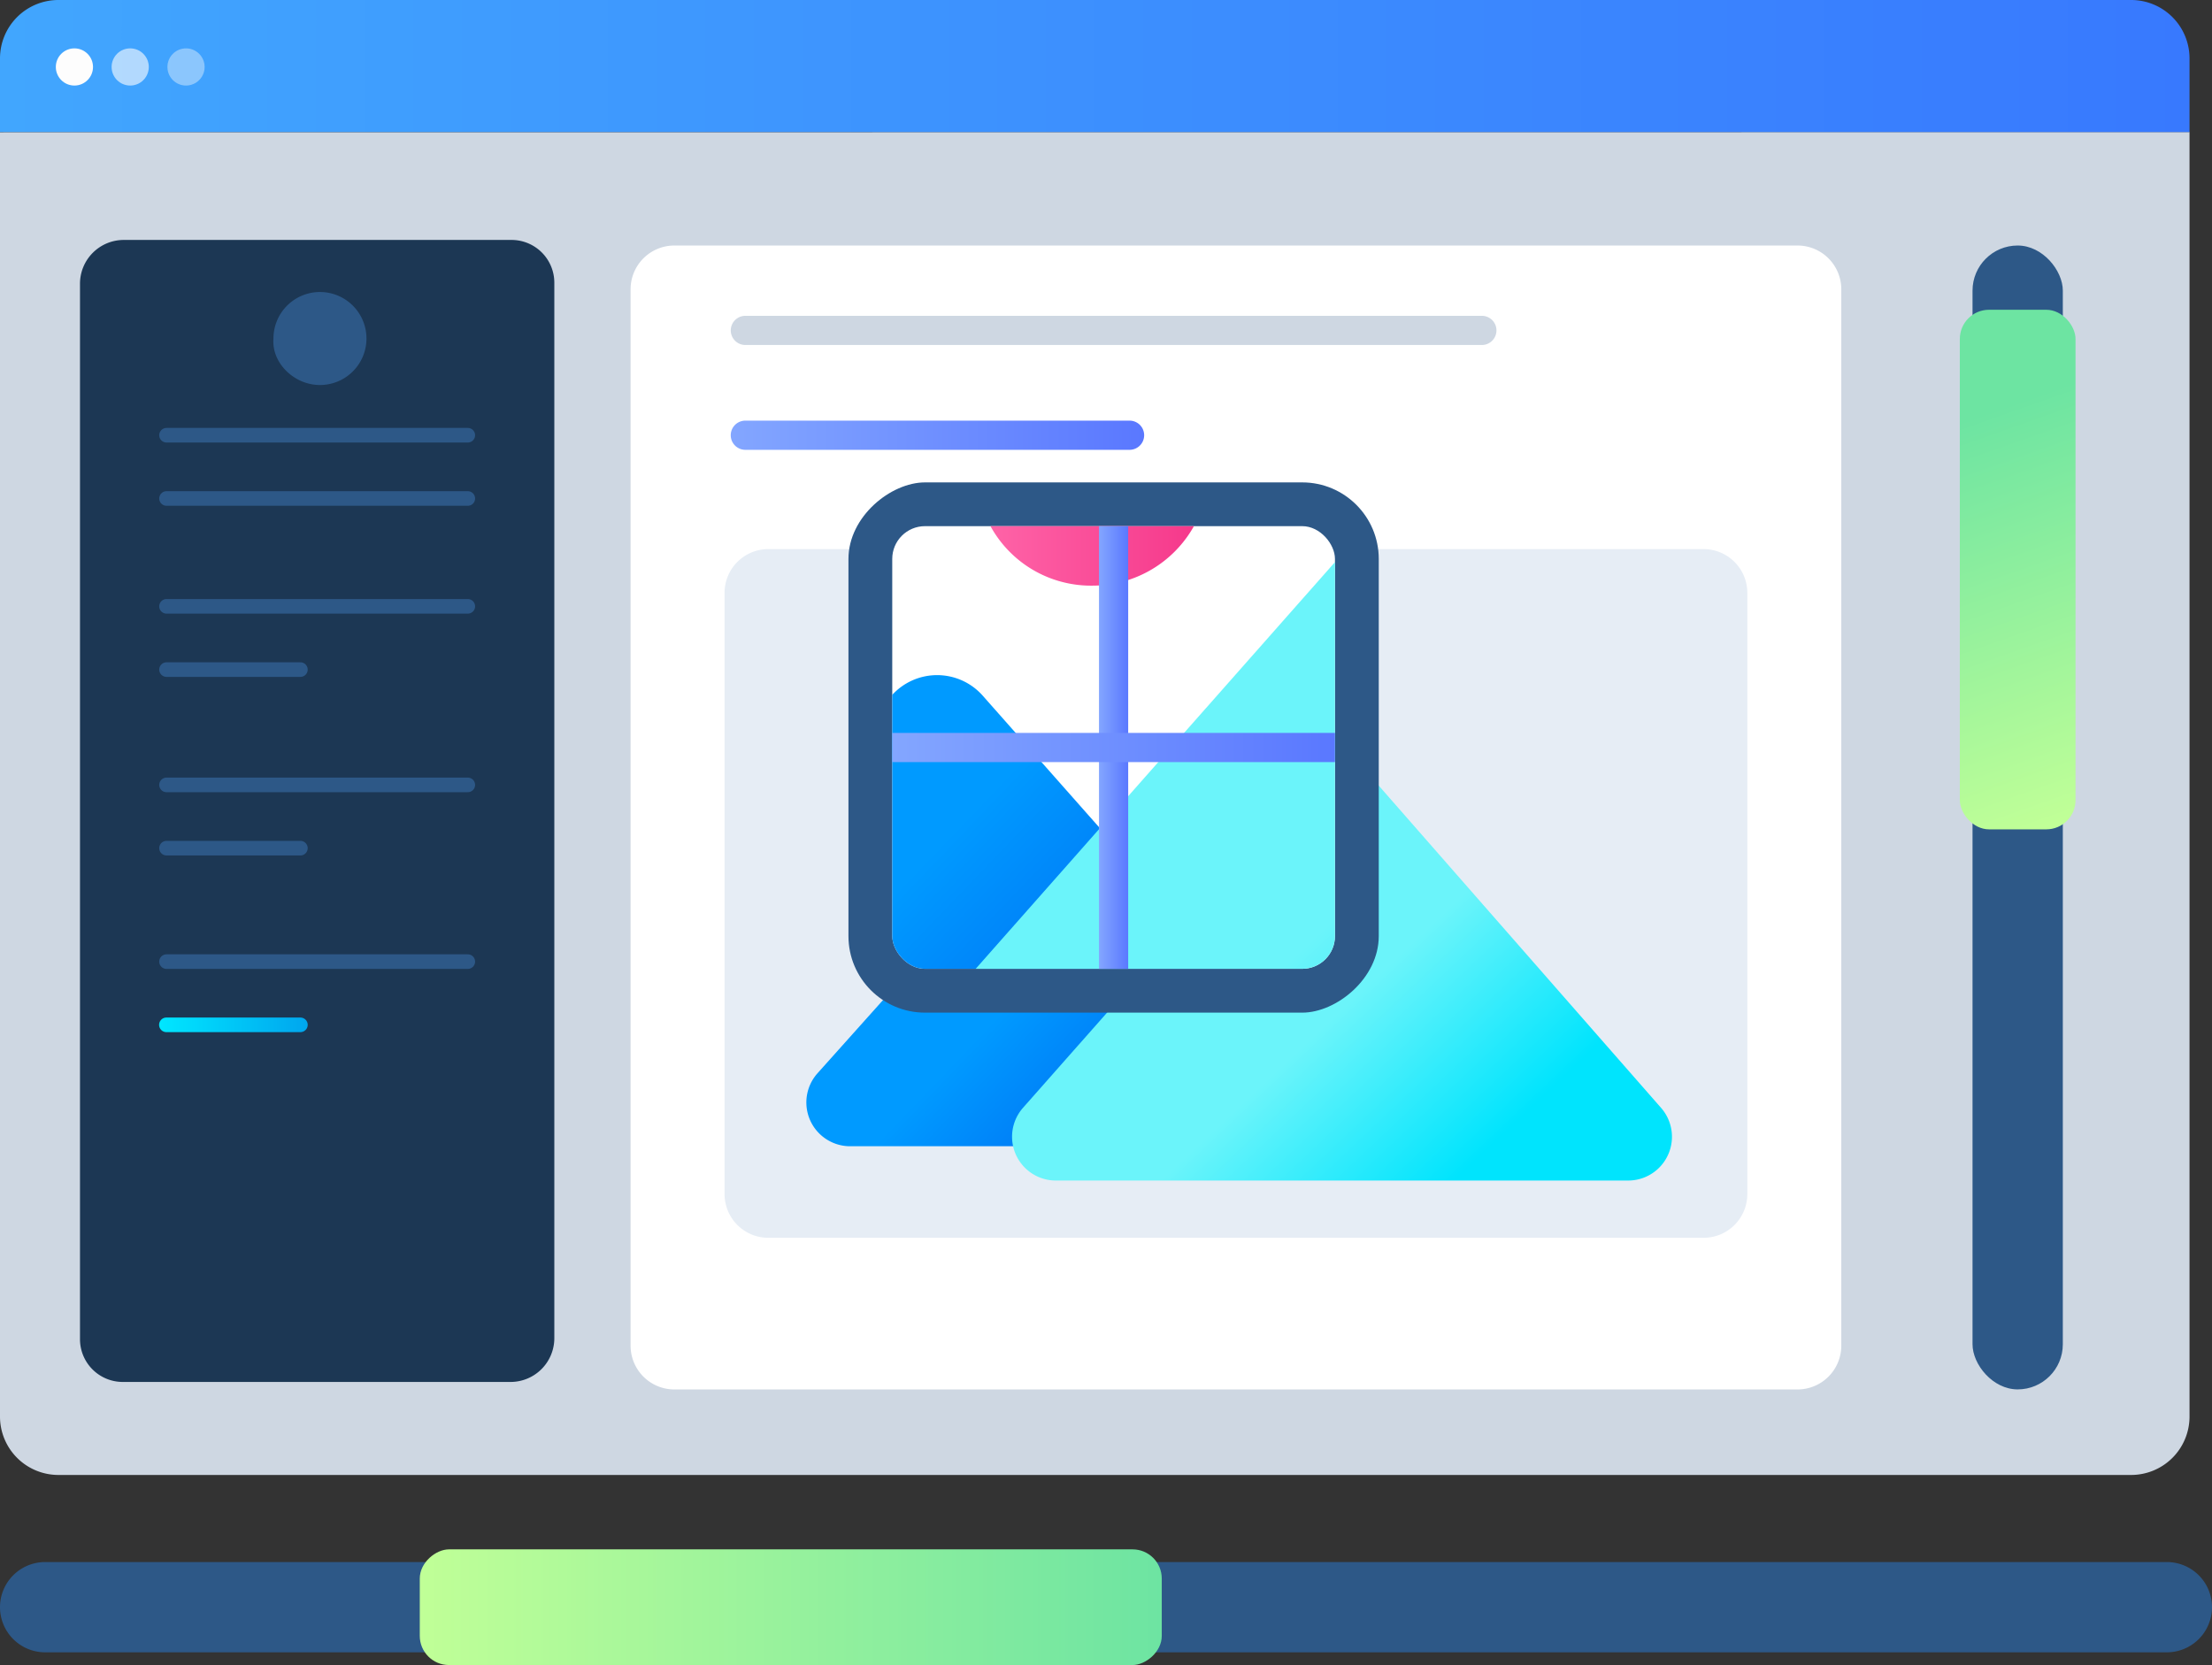 <svg xmlns="http://www.w3.org/2000/svg" xmlns:xlink="http://www.w3.org/1999/xlink" viewBox="0 0 757.7 570.41"><rect x="0" y="0" width="757.7" height="570.41" fill="#333333" stroke="none"/><defs><style>.cls-1,.cls-16,.cls-26{fill:none;}.cls-2,.cls-7,.cls-8{isolation:isolate;}.cls-26,.cls-3{mix-blend-mode:multiply;}.cls-4{fill:#ced7e2;}.cls-5{fill:url(#linear-gradient);}.cls-6,.cls-7,.cls-8{fill:#fdfdfd;}.cls-7{opacity:0.6;}.cls-8{opacity:0.4;}.cls-9{fill:#fff;}.cls-10{fill:#e6edf5;}.cls-11{fill:url(#linear-gradient-2);}.cls-12{fill:url(#linear-gradient-3);}.cls-13{fill:url(#linear-gradient-4);}.cls-14{fill:#1c3754;}.cls-15{fill:#2d5887;}.cls-16{stroke:#2d5887;stroke-miterlimit:10;stroke-width:5px;}.cls-16,.cls-26{stroke-linecap:round;}.cls-17{fill:url(#linear-gradient-5);}.cls-18{clip-path:url(#clip-path);}.cls-19{fill:url(#linear-gradient-6);}.cls-20{fill:url(#linear-gradient-7);}.cls-21{fill:url(#linear-gradient-8);}.cls-22{fill:url(#linear-gradient-9);}.cls-23{fill:url(#linear-gradient-10);}.cls-24{fill:url(#linear-gradient-11);}.cls-25{fill:url(#linear-gradient-12);}.cls-26{stroke:#ced7e2;stroke-linejoin:round;stroke-width:10px;}.cls-27{fill:url(#linear-gradient-13);}</style><linearGradient id="linear-gradient" y1="22.62" x2="749.97" y2="22.62" gradientUnits="userSpaceOnUse"><stop offset="0" stop-color="#41a6fe"/><stop offset="1" stop-color="#3879fe"/></linearGradient><linearGradient id="linear-gradient-2" x1="391.91" y1="413.05" x2="332.72" y2="356.33" gradientUnits="userSpaceOnUse"><stop offset="0" stop-color="#0060ee"/><stop offset="0.99" stop-color="#009aff"/></linearGradient><linearGradient id="linear-gradient-3" x1="487.23" y1="414.58" x2="424.11" y2="347.75" gradientUnits="userSpaceOnUse"><stop offset="0" stop-color="#00e4fd"/><stop offset="0.75" stop-color="#6bf4fa"/></linearGradient><linearGradient id="linear-gradient-4" x1="359.75" y1="246.2" x2="416.95" y2="246.2" gradientUnits="userSpaceOnUse"><stop offset="0" stop-color="#ff66a9"/><stop offset="1" stop-color="#f53689"/></linearGradient><linearGradient id="linear-gradient-5" x1="54.54" y1="351.09" x2="105.4" y2="351.09" gradientUnits="userSpaceOnUse"><stop offset="0" stop-color="#00e7ff"/><stop offset="1" stop-color="#00a6ee"/></linearGradient><clipPath id="clip-path"><rect class="cls-1" x="305.63" y="180.25" width="151.65" height="151.65" rx="11.22"/></clipPath><linearGradient id="linear-gradient-6" x1="379.18" y1="392.97" x2="296.83" y2="314.05" xlink:href="#linear-gradient-2"/><linearGradient id="linear-gradient-7" x1="511.8" y1="395.11" x2="423.98" y2="302.12" xlink:href="#linear-gradient-3"/><linearGradient id="linear-gradient-8" x1="334.44" y1="160.84" x2="414.02" y2="160.84" xlink:href="#linear-gradient-4"/><linearGradient id="linear-gradient-9" x1="376.45" y1="256.08" x2="386.45" y2="256.08" gradientUnits="userSpaceOnUse"><stop offset="0" stop-color="#83a6ff"/><stop offset="1" stop-color="#5a78ff"/></linearGradient><linearGradient id="linear-gradient-10" x1="305.63" y1="256.08" x2="457.28" y2="256.08" xlink:href="#linear-gradient-9"/><linearGradient id="linear-gradient-11" x1="719.74" y1="276.04" x2="673.08" y2="144.04" gradientUnits="userSpaceOnUse"><stop offset="0" stop-color="#c0ff97"/><stop offset="1" stop-color="#6de4a2"/></linearGradient><linearGradient id="linear-gradient-12" x1="143.79" y1="550.59" x2="397.96" y2="550.59" gradientTransform="translate(821.47 279.72) rotate(90)" xlink:href="#linear-gradient-11"/><linearGradient id="linear-gradient-13" x1="250.31" y1="149.1" x2="391.92" y2="149.1" xlink:href="#linear-gradient-9"/></defs><g class="cls-2"><g id="Layer_2" data-name="Layer 2"><g id="icons"><g id="Image_Viewer" data-name="Image Viewer"><g class="cls-3"><path class="cls-4" d="M750,45.24V485.29a20,20,0,0,1-20,20H20a20,20,0,0,1-20-20v-440Z"/></g><path class="cls-5" d="M750,45.24H0V20A20,20,0,0,1,20,0H730a20,20,0,0,1,20,20Z"/><circle class="cls-6" cx="25.49" cy="22.94" r="6.37"/><circle class="cls-7" cx="44.6" cy="22.94" r="6.37"/><circle class="cls-8" cx="63.72" cy="22.94" r="6.37"/><path class="cls-9" d="M615.72,476H231a15,15,0,0,1-15-15V99.11a15,15,0,0,1,15-15H615.72a15,15,0,0,1,15,15V461A15,15,0,0,1,615.72,476Z"/><path class="cls-10" d="M583.53,424.05H263.19a15,15,0,0,1-15-15V203.11a15,15,0,0,1,15-15H583.53a15,15,0,0,1,15,15V409.05A15,15,0,0,1,583.53,424.05Z"/><path class="cls-11" d="M408.34,392.68H291.21a15,15,0,0,1-11.18-25l58.91-65.84a15,15,0,0,1,22.42.07l58.22,65.84A15,15,0,0,1,408.34,392.68Z"/><path class="cls-12" d="M557.67,404.43h-196a15,15,0,0,1-11.25-24.92l98.41-111.42a15,15,0,0,1,22.53,0L569,379.55A15,15,0,0,1,557.67,404.43Z"/><path class="cls-13" d="M388.35,274.8a28.6,28.6,0,1,0-28.6-28.6A28.23,28.23,0,0,0,388.35,274.8Z"/><path class="cls-14" d="M174.88,473.43H42.05A14.65,14.65,0,0,1,27.4,458.77V97.2a15,15,0,0,1,15-15H175.23a14.65,14.65,0,0,1,14.65,14.65V458.43A15,15,0,0,1,174.88,473.43Z"/><path class="cls-15" d="M109.6,131.9A15.93,15.93,0,1,0,93.67,116C93,124.25,100.68,131.9,109.6,131.9Z"/><line class="cls-16" x1="57.04" y1="149.1" x2="160.24" y2="149.1"/><line class="cls-16" x1="57.04" y1="170.77" x2="160.24" y2="170.77"/><line class="cls-16" x1="57.04" y1="207.72" x2="160.24" y2="207.72"/><line class="cls-16" x1="57.04" y1="229.39" x2="102.9" y2="229.39"/><line class="cls-16" x1="57.04" y1="268.89" x2="160.24" y2="268.89"/><line class="cls-16" x1="57.04" y1="290.56" x2="102.9" y2="290.56"/><line class="cls-16" x1="57.04" y1="329.43" x2="160.24" y2="329.43"/><path class="cls-17" d="M102.9,353.59H57a2.5,2.5,0,0,1,0-5H102.9a2.5,2.5,0,1,1,0,5Z"/><rect class="cls-15" x="675.67" y="84.11" width="30.93" height="391.87" rx="15.46"/><rect class="cls-15" x="290.63" y="165.25" width="181.65" height="181.65" rx="26.22" transform="translate(637.53 -125.37) rotate(90)"/><rect class="cls-9" x="305.63" y="180.25" width="151.65" height="151.65" rx="11.22"/><g class="cls-18"><path class="cls-19" d="M402,364.63h-163c-18,0-27.58-21.34-15.55-34.79l82-91.6a20.86,20.86,0,0,1,31.18.09l81,91.6C429.58,343.4,420,364.63,402,364.63Z"/><path class="cls-20" d="M609.81,381H337.12c-18,0-27.54-21.21-15.64-34.69l136.91-155a20.87,20.87,0,0,1,31.34.06l135.78,155C637.32,359.86,627.74,381,609.81,381Z"/><path class="cls-21" d="M374.23,200.63a39.79,39.79,0,1,0-39.79-39.79A39.28,39.28,0,0,0,374.23,200.63Z"/></g><rect class="cls-22" x="376.45" y="180.25" width="10" height="151.65"/><rect class="cls-23" x="305.63" y="251.08" width="151.65" height="10"/><rect class="cls-24" x="671.32" y="106.12" width="39.63" height="178" rx="10"/><path class="cls-15" d="M742.24,535.13H15.46A15.46,15.46,0,0,0,0,550.59H0a15.46,15.46,0,0,0,15.46,15.46H742.24a15.47,15.47,0,0,0,15.46-15.47h0A15.46,15.46,0,0,0,742.24,535.13Z"/><rect class="cls-25" x="251.06" y="423.51" width="39.63" height="254.16" rx="10" transform="translate(-279.72 821.47) rotate(-90)"/><line class="cls-26" x1="255.31" y1="113.19" x2="507.6" y2="113.19"/><path class="cls-27" d="M386.92,154.1H255.31a5,5,0,0,1,0-10H386.92a5,5,0,0,1,0,10Z"/></g></g></g></g></svg>